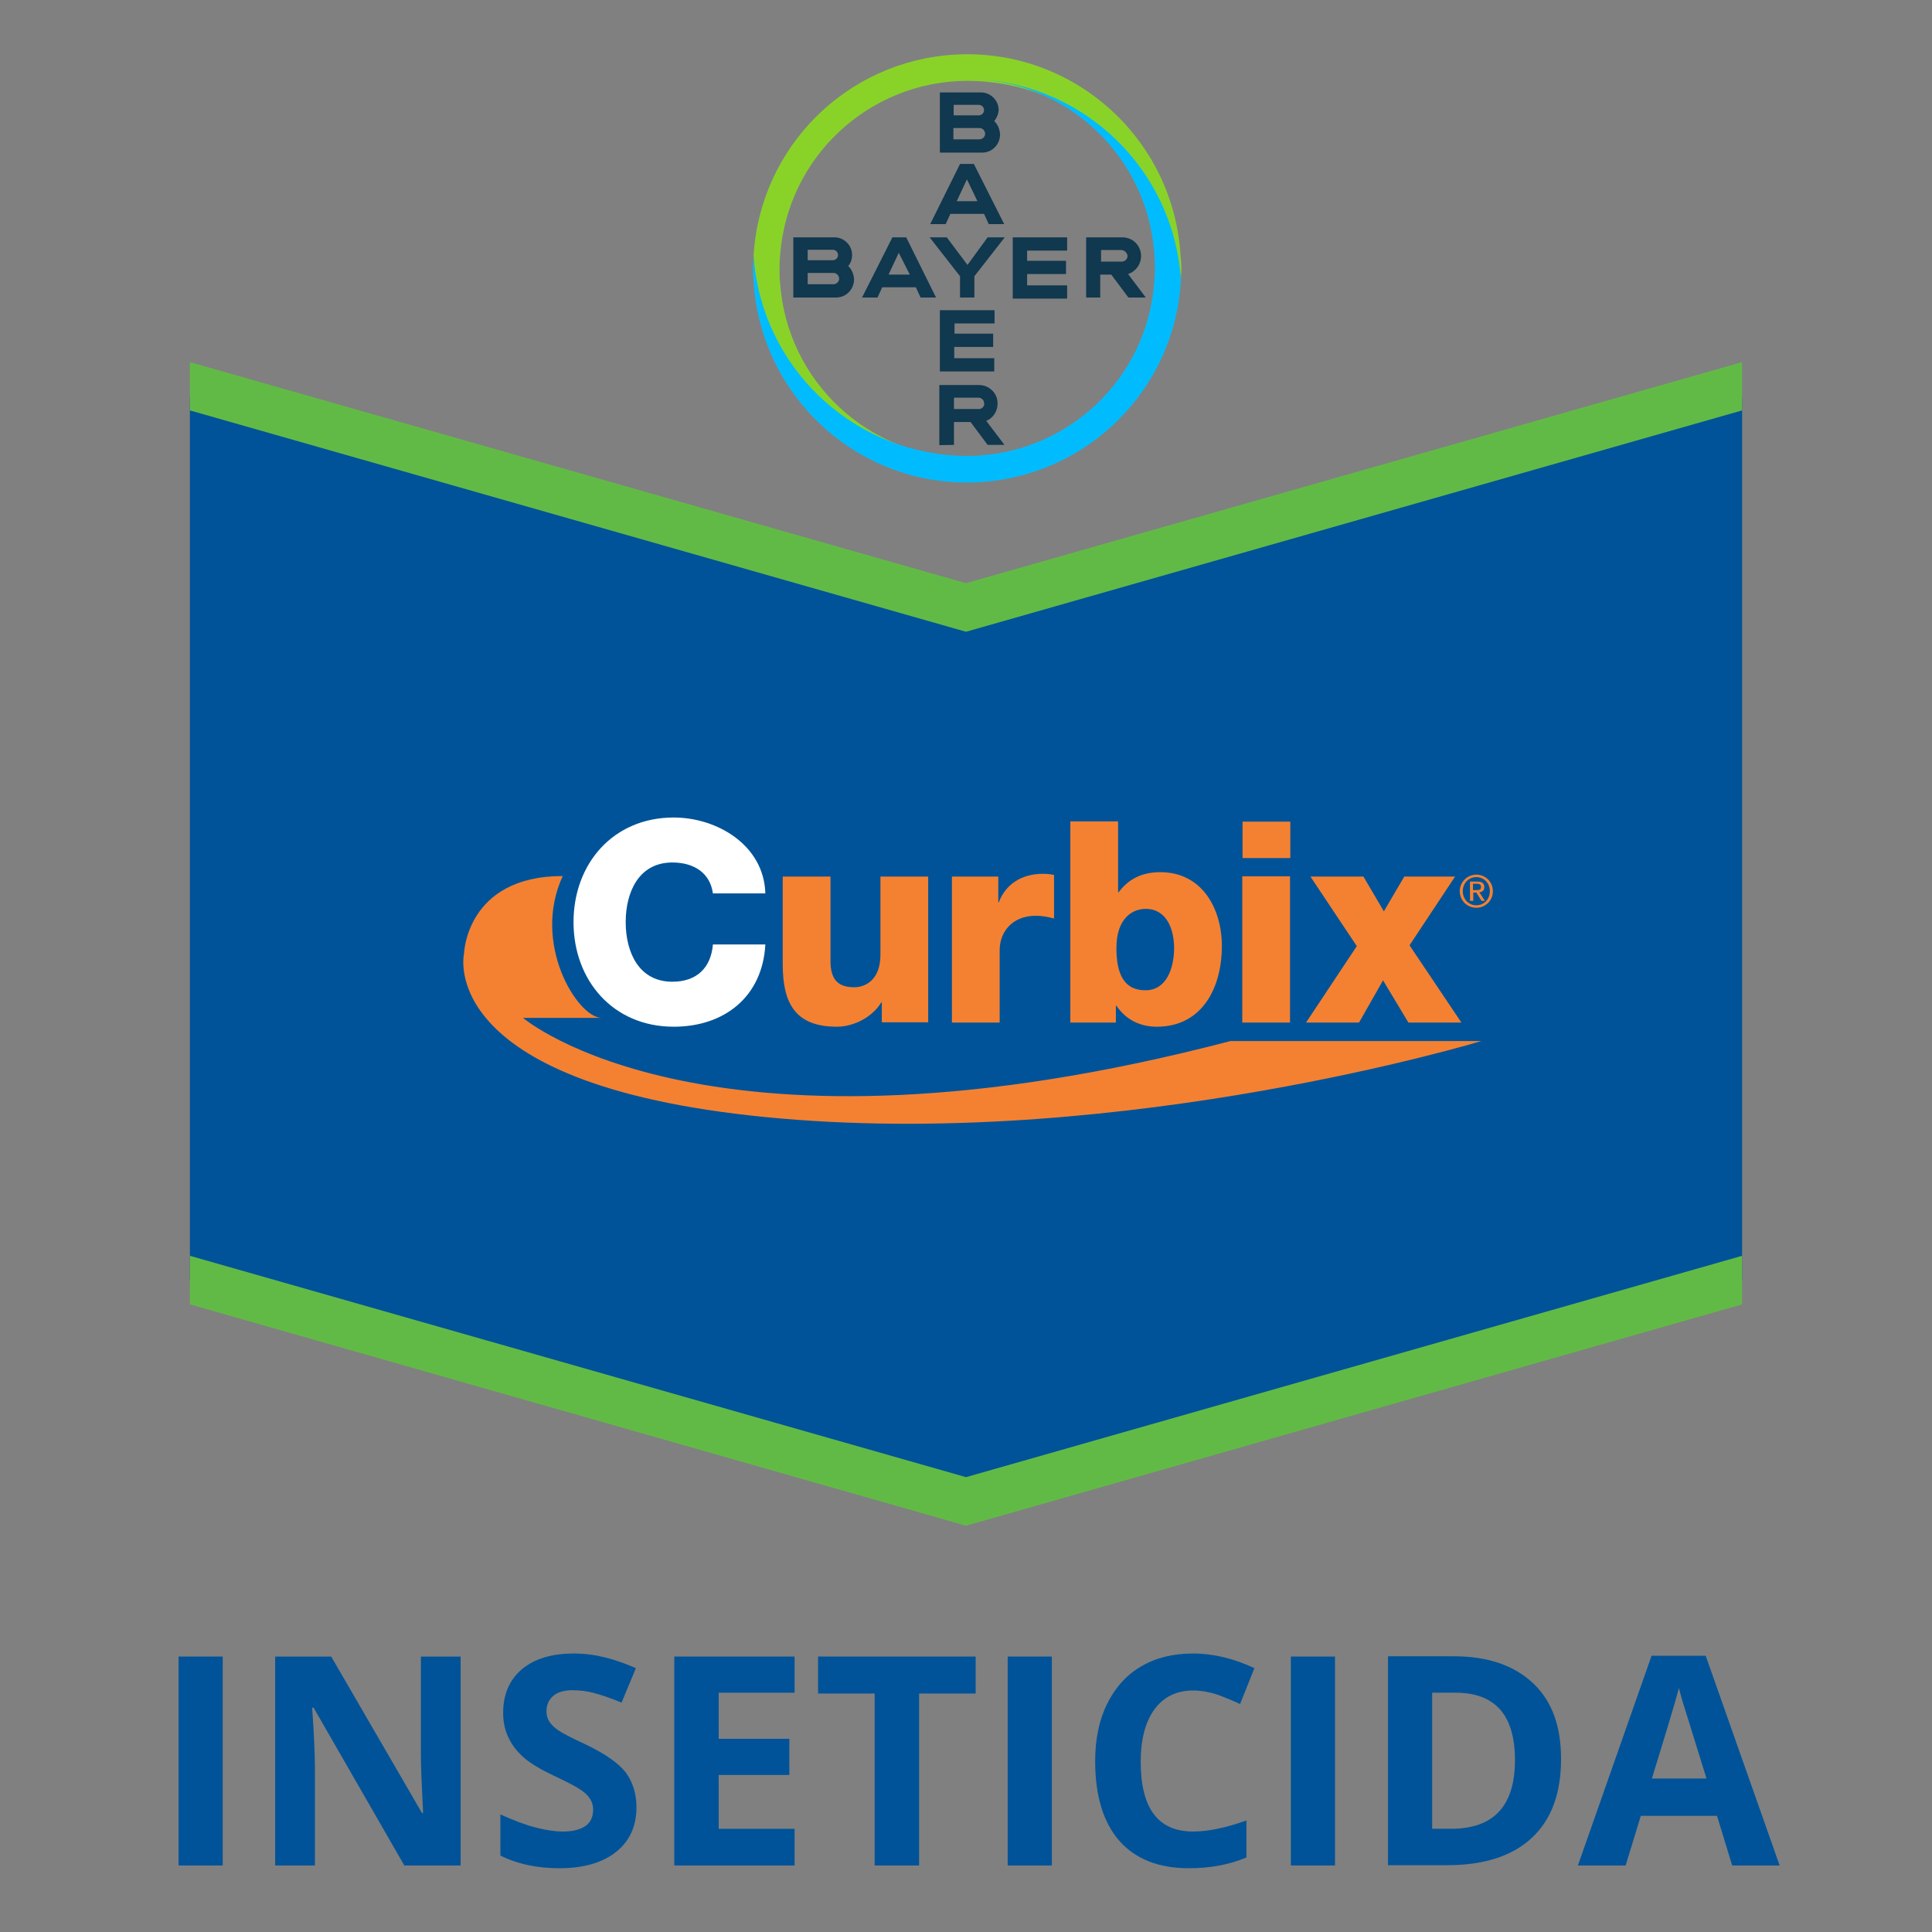 <?xml version="1.0" encoding="utf-8"?>
<!-- Generator: Adobe Illustrator 25.1.0, SVG Export Plug-In . SVG Version: 6.00 Build 0)  -->
<svg version="1.1" id="Layer_1" xmlns="http://www.w3.org/2000/svg" xmlns:xlink="http://www.w3.org/1999/xlink" x="0px" y="0px"
	 viewBox="0 0 700 700" style="enable-background:new 0 0 700 700;" xml:space="preserve">
<rect x="0" y="0" width="700" height="700" fill="#808080" stroke="none"/>
<style type="text/css">
	.st0{clip-path:url(#SVGID_2_);}
	.st1{fill:#10384F;}
	.st2{fill:#89D329;}
	.st3{fill:#00BCFF;}
	.st4{enable-background:new    ;}
	.st5{fill:#005398;}
	.st6{fill:#62BA46;}
	.st7{fill:#F48132;}
	.st8{fill:#FFFFFF;}
</style>
<g id="Grupo_7" transform="translate(385.361 235.025)">
	<g>
		<g>
			<g>
				<g>
					<g>
						<g>
							<g>
								<g>
									<g>
										<g>
											<g>
												<defs>
													<rect id="SVGID_1_" x="-117" y="-219.3" width="163.4" height="163.4"/>
												</defs>
												<clipPath id="SVGID_2_">
													<use xlink:href="#SVGID_1_"  style="overflow:visible;"/>
												</clipPath>
												<g id="Grupo_6" transform="translate(0 0)" class="st0">
													<g id="Custom_Size_1" transform="translate(4.477 3.967)">
														<g id="Bayer_Cross">
															<path id="path4" class="st1" d="M-44.3-197.2h9.1c1,0,1.9-0.8,1.9-1.9c0-1-0.8-1.9-1.9-1.9l0,0h-9.1
																C-44.3-201-44.3-197.2-44.3-197.2z M-44.3-188.5h9.3c1.1,0,2.1-0.9,2.1-2s-0.9-2.1-2-2.1H-35h-9.4v4.1H-44.3z
																 M-29.6-195.1c1.3,1.2,2,3,2.1,4.8c0,3.6-2.8,6.6-6.5,6.6h-15.3v-21.8h14.9c3.5,0,6.4,2.9,6.4,6.4
																C-28.1-197.6-28.7-196.3-29.6-195.1L-29.6-195.1z M-26-157.8h-5.6l-1.7-3.7h-12.2l-1.7,3.7h-5.6l10.8-21.8h5
																L-26-157.8z M-39.5-174l-3.7,7.9h7.5L-39.5-174z M-32-153h6.2l-11,14.1v7.7H-42v-7.7L-53-153h6.2l7.5,10L-32-153z
																 M-3.2-153v4.8h-14.5v3.7h14.1v4.8h-14.1v4.1h14.5v4.8h-19.7V-153H-3.2z M12.8-139.5h-4v8.3H3.7V-153H17
																c3.8,0.1,6.7,3.2,6.6,7c-0.1,2.9-2,5.4-4.7,6.3l6.4,8.5H19L12.8-139.5z M16.5-148.4H9.1v4.2h7.5
																c1.1,0,2.1-0.9,2.1-2.1C18.5-147.5,17.6-148.3,16.5-148.4L16.5-148.4z M-50.7-131.2h-5.6l-1.7-3.7h-12.2l-1.7,3.7
																h-5.6l11-21.8h5L-50.7-131.2z M-64.2-147.4l-3.7,7.9h7.7L-64.2-147.4z M-97.2-144.7h9.1c1,0,1.9-0.8,1.9-1.9
																c0-1-0.8-1.9-1.9-1.9l0,0h-9.1V-144.7z M-97.2-136h9.3c1.1,0,2.1-0.9,2.1-2s-0.9-2.1-2-2.1h-0.1h-9.3V-136z
																 M-82.5-142.6c1.3,1.2,2,3,2.1,4.8c0,3.6-2.8,6.6-6.5,6.6h-15.5V-153h14.9c3.5,0,6.4,2.9,6.4,6.4
																C-81.1-145.1-81.6-143.7-82.5-142.6L-82.5-142.6z M-29.5-126.6v4.8H-44v3.7h14v4.8h-14.1v4.1h14.5v4.8h-19.7v-22.2
																L-29.5-126.6z M-33.3-92.8c0.1-1.1-0.8-2-1.8-2.1l0,0c-0.1,0-0.2,0-0.2,0h-8.9v4.1h8.9c1.1,0.1,2-0.8,2.1-1.8l0,0
																C-33.3-92.7-33.3-92.7-33.3-92.8L-33.3-92.8z M-49.5-77.7v-21.8H-35c3.7,0.1,6.7,3.1,6.6,6.8l0,0
																c0,2.7-1.6,5.2-4.1,6.2l6.6,8.7H-32l-6.2-8.3h-6v8.3L-49.5-77.7z"/>
															<path id="path6" class="st2" d="M37.9-146.3c-2.5-42.7-39.1-75.4-81.8-72.9c-39.3,2.3-70.6,33.6-72.9,72.9
																c0,1.6,0.2,3.3,0.4,4.9c4.8,38.9,37.8,68.1,77,68.3c-35.7-0.1-65.3-27.7-67.8-63.4c-0.2-1.6-0.2-3.3-0.2-4.9
																c0-1.6,0-3.3,0.2-4.9c2.5-35.6,32.1-63.3,67.8-63.4c39.2,0.1,72.2,29.4,77,68.3c0.2,1.6,0.4,3.1,0.4,4.7
																c0-1.6,0.2-3.3,0.2-4.9S38.1-144.8,37.9-146.3"/>
															<path id="path8" class="st3" d="M-116.8-137.2c2.5,42.7,39.1,75.4,81.8,72.9c39.3-2.3,70.7-33.6,73-72.9
																c0-1.6-0.2-3.3-0.4-4.9c-4.8-38.9-37.8-68.1-77-68.3c35.7,0.1,65.3,27.7,67.8,63.4c0.3,3.3,0.3,6.6,0,9.8
																c-2.4,35.7-32,63.3-67.8,63.4c-39.2-0.1-72.2-29.4-77-68.3c-0.2-1.6-0.4-3.1-0.4-4.7c0,1.6-0.2,3.3-0.2,4.9
																C-117-140.4-117-138.8-116.8-137.2"/>
														</g>
													</g>
												</g>
											</g>
										</g>
									</g>
								</g>
							</g>
						</g>
					</g>
				</g>
			</g>
		</g>
	</g>
</g>
<g class="st4">
	<path class="st5" d="M64.7,675.9v-75.7h16v75.7H64.7z"/>
	<path class="st5" d="M166.9,675.9h-20.4l-32.9-57.2h-0.5c0.7,10.1,1,17.3,1,21.6v35.6H99.7v-75.7H120l32.9,56.7h0.4
		c-0.5-9.8-0.8-16.8-0.8-20.9v-35.8h14.4V675.9z"/>
	<path class="st5" d="M230.6,654.9c0,6.8-2.5,12.2-7.4,16.1s-11.8,5.9-20.5,5.9c-8.1,0-15.2-1.5-21.4-4.6v-14.9
		c5.1,2.3,9.4,3.9,13,4.8c3.5,0.9,6.8,1.4,9.7,1.4c3.5,0,6.2-0.7,8.1-2c1.9-1.3,2.8-3.3,2.8-6c0-1.5-0.4-2.8-1.2-4
		c-0.8-1.2-2-2.3-3.6-3.3c-1.6-1.1-4.9-2.8-9.8-5.1c-4.6-2.2-8.1-4.3-10.4-6.3c-2.3-2-4.2-4.3-5.5-7c-1.4-2.7-2.1-5.8-2.1-9.3
		c0-6.7,2.3-12,6.8-15.8c4.5-3.8,10.8-5.7,18.8-5.7c3.9,0,7.7,0.5,11.3,1.4s7.3,2.2,11.2,3.9l-5.2,12.5c-4-1.7-7.4-2.8-10-3.5
		c-2.6-0.7-5.2-1-7.8-1c-3,0-5.4,0.7-7,2.1c-1.6,1.4-2.4,3.3-2.4,5.5c0,1.4,0.3,2.6,1,3.7c0.7,1.1,1.7,2.1,3.1,3.1
		c1.4,1,4.8,2.8,10.2,5.3c7.1,3.4,11.9,6.8,14.5,10.2C229.3,645.8,230.6,649.9,230.6,654.9z"/>
	<path class="st5" d="M287.9,675.9h-43.6v-75.7h43.6v13.1h-27.5V630H286v13.1h-25.6v19.5h27.5V675.9z"/>
	<path class="st5" d="M332.9,675.9h-16v-62.3h-20.5v-13.4h57.1v13.4h-20.5V675.9z"/>
	<path class="st5" d="M365.1,675.9v-75.7h16v75.7H365.1z"/>
	<path class="st5" d="M432.3,612.5c-6,0-10.7,2.3-14,6.8c-3.3,4.5-5,10.9-5,19c0,16.9,6.3,25.3,19,25.3c5.3,0,11.7-1.3,19.3-4V673
		c-6.2,2.6-13.1,3.9-20.8,3.9c-11,0-19.4-3.3-25.3-10c-5.8-6.7-8.7-16.3-8.7-28.8c0-7.9,1.4-14.8,4.3-20.7c2.9-5.9,7-10.5,12.3-13.6
		c5.4-3.2,11.7-4.7,18.9-4.7c7.3,0,14.7,1.8,22.2,5.3l-5.2,13c-2.8-1.3-5.7-2.5-8.5-3.5C437.9,613,435.1,612.5,432.3,612.5z"/>
	<path class="st5" d="M467.7,675.9v-75.7h16v75.7H467.7z"/>
	<path class="st5" d="M565.6,637.3c0,12.5-3.5,22-10.6,28.6s-17.3,9.9-30.7,9.9h-21.4v-75.7h23.8c12.4,0,21.9,3.3,28.8,9.8
		S565.6,625.6,565.6,637.3z M548.9,637.7c0-16.3-7.2-24.4-21.5-24.4h-8.5v49.3h6.9C541.2,662.6,548.9,654.3,548.9,637.7z"/>
	<path class="st5" d="M627.6,675.9l-5.5-18h-27.6l-5.5,18h-17.3l26.7-76h19.6l26.8,76H627.6z M618.3,644.4
		c-5.1-16.3-7.9-25.6-8.6-27.7c-0.6-2.1-1.1-3.8-1.4-5.1c-1.1,4.4-4.4,15.3-9.8,32.8H618.3z"/>
</g>
<g>
	<polygon class="st5" points="68.8,143.9 68.8,464 350,544.8 631.2,464 631.2,143.9 350,223.1 	"/>
	<polygon class="st6" points="68.8,455 350,535.2 631.2,455 631.2,472.6 350,552.8 68.8,472.6 	"/>
	<polygon class="st6" points="68.8,131.2 350,211.3 631.2,131.2 631.2,148.7 350,228.9 68.8,148.7 	"/>
	<path class="st7" d="M203.9,317.4c-11.4,24.5,5.4,51.4,14.1,51.4c-8,0-28.5,0-28.5,0s67.5,57.8,256.3,8.4h90.9
		c0,0-128.1,38.8-253.3,28.1c-126.3-10.8-115.3-59.6-115.3-59.6S168.8,317.4,203.9,317.4L203.9,317.4L203.9,317.4z"/>
	<path class="st8" d="M277.3,323.7c-0.5-17.5-17.5-27.5-33.2-27.5c-22,0-36.3,16.8-36.3,37.9s14.3,37.9,36.3,37.9
		c18.5,0,32.2-11,33.2-29.8h-19c-0.7,8.4-5.8,13.5-14.7,13.5c-12.2,0-16.9-10.8-16.9-21.6c0-10.8,4.7-21.6,16.9-21.6
		c8,0,13.7,3.9,14.7,11.2H277.3L277.3,323.7L277.3,323.7z"/>
	<path class="st7" d="M336.3,317.6H319v28.3c0,9.4-5.7,11.8-9.5,11.8c-5.5,0-8.6-2.4-8.6-9.5v-30.6h-17.3v31.8
		c0,13.9,4.4,22.6,19.6,22.6c6.1,0,12.8-3.4,16.1-8.8h0.2v7.2h16.8L336.3,317.6L336.3,317.6L336.3,317.6z M344.9,370.5h17.3v-26.2
		c0-6.6,4.5-12.5,13.1-12.5c2.3,0,4.4,0.4,6.6,1V317c-1.3-0.3-2.8-0.4-4.1-0.4c-7.4,0-13.4,3.6-15.9,10.3h-0.2v-9.3h-16.8V370.5
		L344.9,370.5L344.9,370.5z M387.8,370.5h16.5v-6.1h0.2c3.4,5,8.5,7.6,14.6,7.6c16.6,0,23.6-14.3,23.6-29.2
		c0-13.8-7.3-26.8-22.3-26.8c-6.5,0-11.5,2.4-15.1,7.3h-0.2v-25.7h-17.3L387.8,370.5L387.8,370.5L387.8,370.5z M415.1,329.3
		c7.6,0,10.3,7.4,10.3,14.2c0,7.2-2.7,15.3-10.4,15.3c-7.8,0-10.5-6-10.5-15.3C404.5,332.6,410.4,329.3,415.1,329.3L415.1,329.3
		L415.1,329.3z M450.1,370.5h17.3v-53h-17.3V370.5L450.1,370.5L450.1,370.5z M467.5,297.7h-17.3v13.2h17.3V297.7L467.5,297.7
		L467.5,297.7z M473.2,370.5h19.2l8.7-15.3l9.2,15.3h19.2l-18.8-28l16.5-24.9h-18.4l-7.4,12.6l-7.4-12.6h-19.2l16.8,25.2
		L473.2,370.5L473.2,370.5L473.2,370.5z"/>
	<path class="st7" d="M534.9,316.9c3.3,0,6,2.6,6,6s-2.7,6-6,6s-6-2.6-6-6S531.7,316.9,534.9,316.9L534.9,316.9z M534.9,328
		c2.8,0,4.9-2.2,4.9-5.1s-2.1-5.1-4.9-5.1c-2.8,0-4.9,2.2-4.9,5.1S532.1,328,534.9,328L534.9,328z M532.6,319.4h2.7
		c1.7,0,2.5,0.7,2.5,2s-0.8,1.8-1.8,1.9l2,3.1h-1.2l-1.9-3h-1.1v3h-1.2V319.4L532.6,319.4z M533.7,322.5h1.1c1,0,1.8,0,1.8-1.2
		c0-0.9-0.8-1.1-1.5-1.1h-1.4L533.7,322.5L533.7,322.5z"/>
</g>
</svg>
